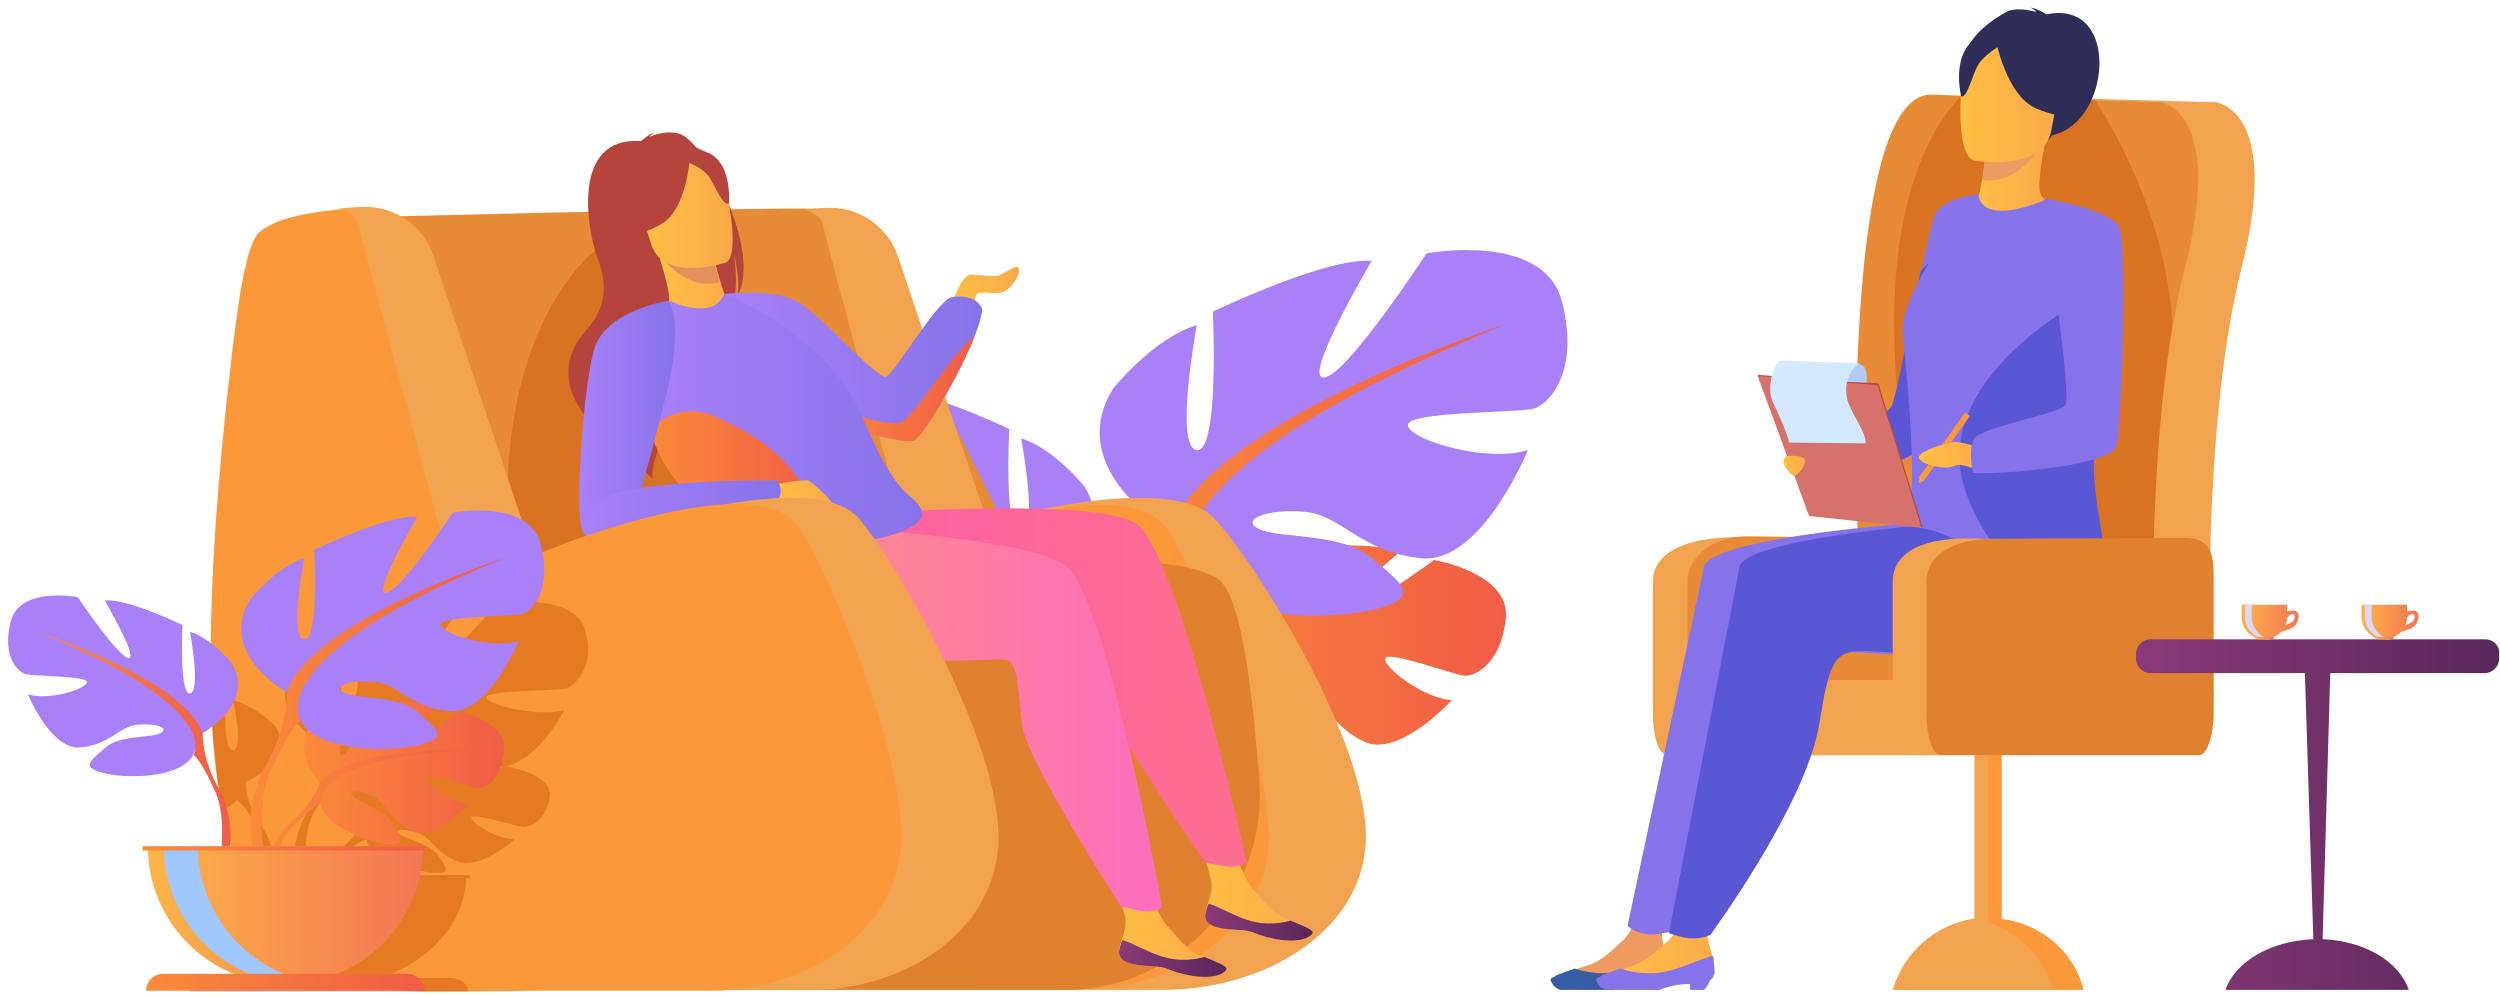 <svg width="296" height="118" viewBox="0 0 296 118" fill="none" xmlns="http://www.w3.org/2000/svg">
<path d="M169.8 66.3C169.8 66.3 161 72.8 159.3 72.4C157.6 72 165.7 65.4 165.7 65.4C162.6 63.9 153.1 64.9 153.1 64.9C153.1 64.9 149.9 75.1 148.4 74.3C146.8 73.5 151.7 65.4 151.7 65.4C148.3 65.2 144.1 67.7 144.1 67.7C138.4 72.2 144.5 79.3 144.5 79.3C144.5 79.3 143.3 82.8 139.7 86C139.7 86 134.5 89.8 134.2 96.6L135.1 96.7C135.1 96.7 136.6 90.3 139.3 87.3C139.4 87.2 139.6 87 139.7 86.8C140.1 86.4 140.4 86.1 140.7 85.9C142 84.6 143.9 83 144.8 82.8C144.8 82.8 144.8 82.6 144.8 82.4C144.8 82.5 144.8 82.7 144.8 82.8C145.1 86.4 152.1 89.5 156.4 90.2C160.7 90.8 159.4 89.1 157.9 86.5C156.4 83.9 151.7 82.7 150.7 81.5C149.7 80.3 151.8 80.3 154.4 81.5C157 82.7 157.3 85.8 161.5 87.8C165.6 89.8 171.9 82.9 171.9 82.9C168.6 82.7 163.9 79.1 164 78C164.2 76.9 172 79.9 173.4 80C174.7 80.1 177.8 78.5 178.3 73.1C178.7 67.8 169.8 66.3 169.8 66.3Z" fill="url(#paint0_linear_101_458)"/>
<path d="M123.2 70.4C123.2 70.4 132.9 65 128.4 57.6C128.4 57.6 124.8 53.1 120.9 51.9C120.9 51.9 123 62.9 120.9 63.2C118.8 63.5 119.5 50.8 119.5 50.8C119.5 50.8 109.3 45.9 105.3 46.3C105.3 46.3 111.6 57 109.6 56.8C107.5 56.5 100.4 45.7 100.4 45.7C100.4 45.7 89.9 43.8 88.2 50C86.5 56.2 89.2 59.3 90.8 59.7C92.4 60.1 102.3 60 102.1 61.3C101.8 62.6 95.1 64.7 91.4 63.5C91.4 63.5 95.5 73.7 101 73.2C106.4 72.7 108.1 69.3 111.5 69.1C114.9 68.9 117.3 69.7 115.6 70.7C113.9 71.6 108.2 71 105.5 73.3C102.8 75.6 100.6 77 105.6 78.1C110.6 79.1 119.7 78.5 121.5 74.6C123.2 70.4 123.2 70.4 123.2 70.4Z" fill="#A980F8"/>
<path d="M125.8 79.8C123.1 74.8 123.2 70.4 123.2 70.4C120.1 60.6 92.9 51.8 92.9 51.8C127.4 65.8 121.4 74.3 121.4 74.3C122.3 74.8 123.7 77.4 124.7 79.4C124.8 79.7 125.1 80.2 125.4 80.8C125.5 81.1 125.6 81.3 125.7 81.5C127.5 85.9 126.5 93.6 126.5 93.6L127.6 93.9C130 86.2 125.8 79.8 125.8 79.8Z" fill="url(#paint1_linear_101_458)"/>
<path d="M138.6 62.9C138.6 62.9 125.8 55.7 131.8 45.999C131.8 45.999 136.6 39.999 141.7 38.499C141.7 38.499 139 52.999 141.7 53.3C144.4 53.599 143.6 36.9 143.6 36.9C143.6 36.9 157.1 30.399 162.4 30.899C162.4 30.899 154 45.099 156.8 44.699C159.5 44.399 168.9 30 168.9 30C168.9 30 182.7 27.399 184.9 35.599C187.1 43.799 183.5 47.9 181.5 48.4C179.5 48.9 166.3 48.7 166.7 50.4C167 52.099 175.9 54.8 180.9 53.3C180.9 53.3 175.4 66.799 168.3 66.099C161.1 65.399 158.9 60.999 154.5 60.599C150.1 60.199 146.8 61.499 149 62.599C151.2 63.799 158.7 62.999 162.3 65.999C165.9 68.999 168.8 70.9 162.1 72.299C155.5 73.7 143.5 72.799 141.1 67.699C138.7 62.599 138.6 62.9 138.6 62.9Z" fill="#A980F8"/>
<path d="M178.5 38.3C178.5 38.3 142.7 49.9 138.6 62.9C138.6 62.9 138.8 68.7 135.2 75.3C135.2 75.3 129.7 83.7 132.8 93.9L134.2 93.5C134.2 93.5 133 83.4 135.3 77.5C135.4 77.3 135.5 77 135.7 76.6C136.1 75.8 136.4 75.1 136.6 74.7C137.9 72.1 139.7 68.7 140.9 68C141 68 133 56.7 178.5 38.3Z" fill="url(#paint2_linear_101_458)"/>
<path d="M117.3 61.7C117.3 61.7 138.5 55.7 143.8 61.4C148.5 66.4 161.1 86.4 161.7 98.2C162.3 109.7 150.2 117.2 137.7 117.2H115.5L117.3 61.7Z" fill="#F1A34F"/>
<path d="M102.7 67.5C102.7 67.5 132.6 53.9 138.3 62.8C141.3 67.5 149.6 86.299 150.2 98.1C150.8 109.6 139.6 117.1 128.1 117.1H107.7L102.7 67.5Z" fill="#FB983A"/>
<path d="M43.7 25.7C43.7 25.7 80.9 24.7 95.1 24.7C102.4 24.7 102.2 30.2 105.7 36.7C112.7 49.5 124.4 71.6 123.5 75.1C122.2 80 72.4 83.4 68.8 82.3C65.3 81.1 43.7 25.7 43.7 25.7Z" fill="#E78B37"/>
<path opacity="0.4" d="M72.8 35.7C72.8 35.7 73.3 28.4 71.5 29C69.7 29.6 58.5 39.8 60.3 63.9L65.5 68.3L104.9 61.8L72.8 35.7Z" fill="#C44F00"/>
<path d="M122.9 65.3L109.6 71.9C109.6 71.9 98.2 30.1 97.5 26.9C97.2 25.5 96.1 25 95.1 24.8C96.9 24.6 98.3 24.6 98.3 24.6C101.9 24.6 105.1 26.9 106.3 30.3C108.8 37.8 113.5 51.6 118.2 65.6C119.4 65.1 120.9 64.5 122.5 64L122.9 65.3Z" fill="#F1A34F"/>
<path d="M96.3 67.499C96.3 67.499 139.2 63.7 144.5 68.799C147 71.2 148.3 81.799 149.1 92.499C150.1 105.899 139.2 117.399 125.9 117.199H79.4L96.3 67.499Z" fill="#DF812F"/>
<path d="M80.3 15.8C79.1 15.5 77.8 15.8 76.9 16.2C77.1 15.899 77.5 15.7 77.5 15.7C76.9 15.8 75.9 16.7 75.9 16.7C67.4 16.099 69.7 27.6 70.6 30.1C71.5 32.6 72.5 35.6 69.4 39.1C63.4 45.9 72.1 52 72.1 52C72.2 52 77.3 56.7 77.3 56.7C76.5 54.7 82.8 40.7 86.8 35.8C87.5 33.6 86.9 30.3 86.9 30C87.5 32.6 87.5 34.1 87.3 35.1C90.3 29.9 83.5 16.5 80.3 15.8Z" fill="#B5453C"/>
<path d="M112.7 35.9C112.8 35.7 113.9 32.4 115 32.499C116.1 32.599 117.9 32.799 118.3 32.599C118.7 32.499 120.2 31.399 120.5 31.599C121.1 32.299 119.7 34.299 118.7 34.599C117.7 34.899 116.1 34.4 115.7 34.8C115.3 35.2 115.4 36.499 115.4 36.499L112.7 35.9Z" fill="url(#paint3_linear_101_458)"/>
<path d="M142.7 108.299C142.6 109.599 144.4 109.999 146.6 110.099C148.8 110.199 148.1 110.599 151.1 111.199C154.1 111.699 155.2 110.899 155.4 110.499C155.6 110.099 154.2 109.599 152.8 108.999C152.6 108.899 152.4 108.799 152.2 108.799C150.6 108.099 149.6 106.599 148.3 105.199C147.1 103.899 145.9 99.799 145.9 99.799L141.9 98.899C141.9 98.899 143 102.599 143.4 104.199C143.6 105.099 143.3 106.199 143 106.999C142.9 107.399 142.7 107.899 142.7 108.299Z" fill="url(#paint4_linear_101_458)"/>
<path d="M146.6 110.099C148.8 110.199 148.1 110.599 151.1 111.199C154.1 111.699 155.2 110.9 155.4 110.5C155.6 110.1 154.2 109.6 152.8 109C152.8 109 150.7 109.699 148.3 109.099C146.3 108.599 144.5 107.4 143.1 107C142.9 107.4 142.8 107.9 142.7 108.3C142.6 109.7 144.4 109.999 146.6 110.099Z" fill="url(#paint5_linear_101_458)"/>
<path d="M102.8 60.8C102.8 60.8 129.5 58.8 134.5 62C139.5 65.2 147.6 102.1 147.6 102.1C147.6 102.1 147.1 102.5 146 102.6C145 102.7 142.7 102.1 142.7 102.1C142.7 102.1 131.1 85.6 130.3 81.4C129.5 77.2 129.7 73.5 127.8 73.4C125.9 73.3 102.8 76.2 99.3 70C95.8 63.8 98.7 57.7 98.7 57.7L102.8 60.8Z" fill="url(#paint6_linear_101_458)"/>
<path d="M115.4 39.8C113.6 44.4 109.2 51.9 108.1 52.2C107.1 52.4 102.5 51.4 98.7 50.1C96.5 49.3 94.6 48.5 93.9 47.8C92 45.9 85.8 34.8 85.8 34.8C85.8 34.8 91.6 34.1 94.4 35.7C97.2 37.3 103.8 44.9 104.9 44.6C105.9 44.3 110.7 35.9 112.6 35.2C112.6 35.2 115.5 34.6 116.3 36.6C116.3 37.1 116 38.3 115.4 39.8Z" fill="url(#paint7_linear_101_458)"/>
<path d="M132.5 112.6C132.4 113.9 134.2 114.3 136.4 114.4C138.6 114.5 137.9 114.9 140.9 115.5C143.9 116 145 115.2 145.2 114.8C145.4 114.4 144 113.9 142.6 113.3C142.4 113.2 142.2 113.1 142 113.1C140.4 112.4 139.4 110.9 138.1 109.5C136.9 108.2 135.7 104.1 135.7 104.1L131.7 103.2C131.7 103.2 132.8 106.9 133.2 108.5C133.4 109.4 133.1 110.5 132.8 111.3C132.7 111.7 132.5 112.2 132.5 112.6Z" fill="url(#paint8_linear_101_458)"/>
<path d="M136.4 114.4C138.6 114.5 137.9 114.9 140.9 115.5C143.9 116 145 115.2 145.2 114.8C145.4 114.4 144 113.9 142.6 113.3C142.6 113.3 140.5 114 138.1 113.4C136.1 112.9 134.3 111.7 132.9 111.3C132.7 111.7 132.6 112.2 132.5 112.6C132.4 114 134.2 114.3 136.4 114.4Z" fill="url(#paint9_linear_101_458)"/>
<path d="M115.4 39.8C113.6 44.4 109.2 51.9 108.1 52.2C107.1 52.4 102.5 51.4 98.7 50.1C97.1 48.8 96.2 47.6 96 47.4C96.1 47.4 105 50.8 106.7 50C108.3 49.3 112.8 41.6 115.4 39.8Z" fill="url(#paint10_linear_101_458)"/>
<path d="M86.5 36.099C86.5 36.099 84.5 38.099 82.5 38.199C80.6 38.299 78.8 36.299 78.8 36.299C79.5 35.899 79.4 34.899 78.1 30.499H78.5L84.4 29.899C84.4 29.899 84.8 31.699 85.3 33.399C85.7 34.699 86.2 35.999 86.5 36.099Z" fill="url(#paint11_linear_101_458)"/>
<path d="M84.3 29.899C84.3 29.899 84.7 31.699 85.2 33.399C82 34.299 79.5 31.899 78.4 30.499L84.3 29.899Z" fill="#E2915A"/>
<path d="M97.5 62.399C97.5 62.399 121.2 63.499 126.1 66.899C131 70.299 137.6 107.399 137.6 107.399C137.6 107.399 137.1 107.799 136 107.899C135 107.999 132.7 107.299 132.7 107.299C132.7 107.299 121.8 90.399 121.1 86.199C120.4 81.999 120.8 78.299 118.9 78.099C117 77.899 93.8 79.899 90.6 73.599C87.4 67.299 97.5 62.399 97.5 62.399Z" fill="url(#paint12_linear_101_458)"/>
<path d="M77.6 30C77.6 30 75.2 27.899 74.1 25.799C73.3 24.299 72.3 18.199 78.5 17.199C78.5 17.199 80.3 16.799 82.2 17.399C83.7 17.899 86.2 19.2 85.7 24.899V26.799L77.6 30Z" fill="#B5453C"/>
<path d="M97.7 64.4C97.5 64.4 97.2 64.4 96.9 64.4C95.5 64.3 93.3 64 92.5 63.8C86 61.9 79.7 59.5 77.1 51C76.8 50 76.5 48.9 76.3 47.7L77.3 43.8L79.3 35.6C79.3 35.6 81.7 36.9 84 36.4C85.2 36.1 85.8 34.8 85.8 34.8C85.8 34.8 98.1 39.6 102.2 49.6C106.4 59.5 107.8 58 109 60.2C110.3 62.2 104.7 64.4 97.7 64.4Z" fill="url(#paint13_linear_101_458)"/>
<path d="M85.9 31.099C85.9 31.099 78.5 33.5 77.1 28.9C75.7 24.3 73.8 21.5 78.4 19.8C83 18.1 84.5 19.6 85.4 21C86.2 22.4 87.7 30.399 85.9 31.099Z" fill="url(#paint14_linear_101_458)"/>
<path d="M81.7 18.6C81.7 18.6 81.3 24.6 78.5 26.4C75.6 28.2 74 27.7 74 27.7C74 27.7 75.8 25.1 75.3 21.6C75.3 21.7 79.4 16.5 81.7 18.6Z" fill="#B5453C"/>
<path d="M81.4 19.2C81.4 19.2 83.3 19.9 84 21C84.7 22.1 85.6 24.4 86.3 24.1C86.3 24.1 86.7 20 84.4 18.4C81.9 16.8 81.4 19.2 81.4 19.2Z" fill="#B5453C"/>
<path d="M96.8 64.4C95.4 64.3 93.2 64 92.4 63.8C85.9 61.9 79.6 59.5 77 51C77 50.9 77 50.9 77 50.8L77.9 50.1C79.7 48.6 82.2 48.3 84.4 49.2C89.5 51.4 96.6 55.3 96.8 64.4Z" fill="url(#paint15_linear_101_458)"/>
<path d="M79.2 35.6C79.2 35.6 71.6 36.7 70.3 41.5C69 46.3 67.9 61.9 69.1 63.1C70.2 64.3 73.6 62.9 74.4 62.3C75.2 61.7 79.1 45.8 79.1 45.8C79.1 45.8 80.9 38.7 79.2 35.6Z" fill="url(#paint16_linear_101_458)"/>
<path d="M90.8 57.5C90.8 57.5 95.2 56.7 95.7 56.9C96.2 57.1 99 59.6 98.7 60.1C98.4 60.6 97.3 60.9 96 60.5C94.7 60.1 92 59.9 91.5 59.2C90.9 58.6 90.8 57.5 90.8 57.5Z" fill="url(#paint17_linear_101_458)"/>
<path d="M92 56.9C92 56.9 74.9 56.6 70.8 59.3C70.8 59.3 68.4 61.8 69.1 63.099C69.8 64.4 72 64.2 73 64.2C74 64.1 91.3 60.2 91.3 60.2C91.3 60.2 93.3 58.7 92 56.9Z" fill="url(#paint18_linear_101_458)"/>
<path d="M77.4 61.7C77.4 61.7 96.9 55.7 101.7 61.4C106 66.4 117.6 86.4 118.2 98.2C118.8 109.7 107.6 117.2 96.1 117.2H75.7L77.4 61.7Z" fill="#F1A34F"/>
<path d="M106.7 98.2C106.1 86.4 97.8 67.6 94.8 62.9C90.4 56 71.5 62.6 63.2 66C58.5 52 53.8 38.2 51.3 30.7C50.1 27.3 46.9 25 43.3 25C43.3 25 29.8 23 27.7 41C21 98.7 26.4 117.3 50.4 117.4C53.4 117.4 59.3 117.4 64.3 117.3H84.7C96.1 117.2 107.3 109.6 106.7 98.2Z" fill="#F1A34F"/>
<path d="M106.7 98.1C106.1 86.3 97.8 67.4 94.8 62.7C91.1 56.8 76.8 60.8 67.5 64.1C65.9 64.7 64.4 65.3 63.2 65.8C58.5 51.7 53.8 37.9 51.3 30.4C50.1 27 46.9 24.6 43.3 24.6C43.3 24.6 42 24.6 40.1 24.8C37.1 25.1 32.9 25.7 30.8 27.4C29.4 28.5 28.5 33.5 27.6 40.7C25.6 57.6 24.7 71.1 25 81.8C25.1 87.3 25.6 92 26.4 96.1C26.9 99 27.7 101.5 28.5 103.7C32.3 113.3 39.4 117.2 50.3 117.3C51.6 117.3 53.3 117.3 55.4 117.3C58.2 117.3 61.4 117.2 64.3 117.2H84.7C96.1 117.2 107.3 109.6 106.7 98.1Z" fill="#FB983A"/>
<path d="M62.9 64.999C59.8 66.2 56.4 67.499 53.7 68.6C51 58.7 43.1 29.5 42.5 26.8C42.2 25.4 41.1 24.899 40.1 24.7C41.9 24.5 43.3 24.5 43.3 24.5C46.9 24.5 50.1 26.799 51.3 30.2C53.7 37.7 58.3 51.099 62.9 64.999Z" fill="#F1A34F"/>
<path opacity="0.4" d="M69.2 74.399C67.8 70.099 58.8 71.399 58.8 71.399C58.8 71.399 52.7 78.899 50.9 79.099C49.1 79.299 54.6 71.799 54.6 71.799C51.2 71.499 42.4 74.899 42.4 74.899C42.4 74.899 43 83.699 41.2 83.499C39.4 83.299 41.2 75.699 41.2 75.699C37.9 76.499 34.8 79.699 34.8 79.699C30.9 84.799 39.2 88.599 39.2 88.599C39.2 88.599 39.3 91.699 37 95.199C37 95.199 34.1 98.799 35 103.499H32.4C32.9 100.099 30.8 97.599 30.8 97.599C29 94.899 29.1 92.599 29.1 92.599C29.1 92.599 35.4 89.699 32.5 85.899C32.5 85.899 30.1 83.499 27.6 82.899C27.6 82.899 28.9 88.7 27.6 88.799C26.3 88.9 26.7 82.299 26.7 82.299C26.7 82.299 26 81.999 24.9 81.599C25 87.099 25.5 91.799 26.3 95.899C27.1 95.599 27.7 95.199 28 94.699C28.1 94.599 28.1 94.499 28.1 94.399C28 94.599 28 94.699 28 94.699C28.6 94.999 29.5 96.299 30.1 97.399C30.2 97.599 30.3 97.799 30.5 98.199C30.6 98.399 30.7 98.499 30.7 98.599C31.4 100.099 31.5 102.199 31.4 103.599H22.1V103.999H22.6C22.8 109.399 26.9 113.899 32.8 115.799H24.4C23.3 115.799 22.4 116.499 22.4 117.399H55.4C55.4 117.299 55.4 117.199 55.4 117.099C55.2 116.399 54.4 115.799 53.4 115.799H45C50.8 113.899 55 109.299 55.2 103.999H55.6V103.599H38.3C38.7 102.899 39.2 102.199 39.8 101.699C39.9 101.599 40 101.599 40.1 101.499C40.4 101.299 40.6 101.099 40.7 100.999C41.6 100.299 42.8 99.499 43.4 99.399C43.4 99.399 43.4 99.299 43.4 99.199C43.4 99.299 43.4 99.399 43.4 99.399C43.6 101.299 48.1 102.899 50.9 103.299C53.7 103.599 52.8 102.699 51.9 101.299C50.9 99.9 47.9 99.299 47.2 98.699C46.5 98.099 47.9 98.099 49.6 98.699C51.3 99.299 51.5 100.999 54.2 101.999C56.9 102.999 60.9 99.399 60.9 99.399C58.8 99.299 55.7 97.4 55.8 96.799C55.9 96.2 61 97.799 61.9 97.899C62.8 97.999 64.7 97.1 65.1 94.299C65.4 91.499 59.7 90.699 59.7 90.699C59.7 90.699 58.4 91.499 56.9 92.299C56.6 91.999 56.1 91.6 55.6 91.299C56.1 90.9 56.5 90.599 56.8 90.499C57.4 90.599 58 90.7 58.6 90.799C63.2 91.2 66.8 84.099 66.8 84.099C63.6 84.899 57.8 83.499 57.6 82.599C57.4 81.699 65.9 81.799 67.2 81.499C68.3 80.799 70.6 78.699 69.2 74.399ZM40.8 91.299C40.8 91.299 40.7 91.199 40.6 90.999C40.6 91.099 40.7 91.2 40.8 91.299ZM39.9 100.799C39.9 100.799 38.4 101.699 37.3 103.399H36.2C36.1 101.599 36 98.4 37.1 96.299C37.2 96.2 37.3 95.999 37.4 95.799C37.5 95.6 37.7 95.399 37.8 95.199C37.9 94.999 38 94.9 38 94.799C38.8 93.4 40 91.599 40.8 91.199C41 91.499 41.3 91.899 41.7 92.099C40.2 94.399 43.1 97.099 43.1 97.099C43.1 97.099 42.3 99.1 39.9 100.799ZM52.1 89.499C49.7 88.999 46.9 89.099 45.8 88.599C44.4 87.999 46.5 87.299 49.3 87.499C51.2 87.599 52.5 88.699 54.6 89.499C53.9 89.499 53 89.499 52.1 89.499Z" fill="#C44F00"/>
<path d="M37.8 92.6C37.8 92.6 33.8 88 37.6 85.1C37.6 85.1 40.3 83.5 42.5 83.6C42.5 83.6 39.4 88.9 40.4 89.4C41.4 89.9 43.5 83.3 43.5 83.3C43.5 83.3 49.7 82.7 51.7 83.7C51.7 83.7 46.4 88 47.5 88.3C48.6 88.6 54.3 84.3 54.3 84.3C54.3 84.3 60 85.3 59.7 88.8C59.4 92.3 57.4 93.4 56.5 93.3C55.6 93.2 50.5 91.3 50.4 92C50.3 92.7 53.4 95 55.5 95.2C55.5 95.2 51.5 99.7 48.8 98.4C46.1 97.1 45.9 95.1 44.2 94.3C42.5 93.5 41.1 93.5 41.8 94.3C42.5 95.1 45.5 95.8 46.5 97.5C47.5 99.2 48.3 100.3 45.5 99.9C42.7 99.5 38.2 97.4 38 95.1C37.8 92.6 37.8 92.6 37.8 92.6Z" fill="url(#paint19_linear_101_458)"/>
<path d="M56.9 88.8C56.9 88.8 41.3 88.2 37.9 92.7C37.9 92.7 37.1 94.999 34.8 97.1C34.8 97.1 31.5 99.6 31.2 104L31.8 104.099C31.8 104.099 32.8 99.999 34.5 97.999C34.6 97.9 34.7 97.799 34.8 97.7C35.1 97.4 35.3 97.2 35.4 97.1C36.3 96.299 37.5 95.2 38.1 95.1C38 94.999 36.5 89.5 56.9 88.8Z" fill="url(#paint20_linear_101_458)"/>
<path d="M24 86.8C24 86.8 30.3 83.3 27.4 78.5C27.4 78.5 25.1 75.6 22.5 74.8C22.5 74.8 23.8 81.9 22.5 82.1C21.2 82.3 21.6 74 21.6 74C21.6 74 15 70.8 12.4 71.1C12.4 71.1 16.5 78.1 15.2 77.9C13.9 77.7 9.2 70.7 9.2 70.7C9.2 70.7 2.4 69.4 1.3 73.5C0.2 77.5 2 79.5 3 79.8C4 80.1 10.5 80 10.3 80.8C10.1 81.6 5.8 83 3.3 82.2C3.3 82.2 6 88.8 9.5 88.5C13 88.2 14.1 86 16.3 85.8C18.5 85.6 20.1 86.2 19 86.8C17.9 87.4 14.2 87 12.5 88.5C10.8 90 9.3 90.9 12.6 91.6C15.9 92.3 21.7 91.9 22.9 89.3C24 86.8 24 86.8 24 86.8Z" fill="#A980F8"/>
<path d="M25.7 93C23.9 89.7 24 86.9 24 86.9C22 80.5 4.4 74.8 4.4 74.8C26.8 83.9 22.9 89.4 22.9 89.4C23.5 89.8 24.4 91.4 25 92.7C25.1 92.9 25.2 93.2 25.4 93.6C25.5 93.8 25.6 93.9 25.6 94C26.8 96.9 26.1 101.9 26.1 101.9L26.8 102.1C28.4 97.1 25.7 93 25.7 93Z" fill="url(#paint21_linear_101_458)"/>
<path d="M34 82C34 82 25.7 77.4 29.6 71C29.6 71 32.7 67.1 36 66.1C36 66.1 34.2 75.499 36 75.7C37.8 75.9 37.2 65.1 37.2 65.1C37.2 65.1 45.9 60.9 49.4 61.2C49.4 61.2 44 70.4 45.7 70.2C47.5 69.999 53.6 60.7 53.6 60.7C53.6 60.7 62.6 59 64 64.4C65.4 69.7 63.1 72.4 61.8 72.7C60.5 72.999 52 72.9 52.2 74C52.4 75.1 58.2 76.9 61.4 75.9C61.4 75.9 57.9 84.6 53.2 84.2C48.5 83.799 47.1 80.9 44.2 80.7C41.3 80.499 39.2 81.3 40.7 82C42.1 82.8 47 82.299 49.3 84.2C51.6 86.2 53.5 87.4 49.2 88.3C44.9 89.2 37.1 88.6 35.6 85.3C34 82 34 82 34 82Z" fill="#A980F8"/>
<path d="M59.9 65.999C59.9 65.999 36.7 73.499 34 81.9C34 81.9 34.1 85.7 31.8 89.999C31.8 89.999 28.2 95.4 30.3 102.099L31.2 101.9C31.2 101.9 30.4 95.299 31.9 91.499C32 91.4 32.1 91.2 32.2 90.9C32.5 90.4 32.7 89.999 32.8 89.7C33.6 87.999 34.8 85.8 35.6 85.3C35.6 85.3 30.4 77.999 59.9 65.999Z" fill="url(#paint22_linear_101_458)"/>
<path d="M17.5 100.2C17.5 109.2 24.8 116.5 33.8 116.5C42.8 116.5 50.1 109.2 50.1 100.2H17.5Z" fill="url(#paint23_linear_101_458)"/>
<path d="M37.7 116.4C37 116.5 36.4 116.5 35.7 116.5C26.7 116.5 19.4 109.2 19.4 100.2H23.4C23.5 108.5 29.7 115.4 37.7 116.4Z" fill="#A1C7FF"/>
<path d="M48.2 115.3H19.3C18.2 115.3 17.3 116.2 17.3 117.3H50.3C50.2 116.2 49.3 115.3 48.2 115.3Z" fill="url(#paint24_linear_101_458)"/>
<path d="M50.3 100.2H16.9V100.7H50.3V100.2Z" fill="url(#paint25_linear_101_458)"/>
<path d="M229.7 68.8V84.4C229.7 87.1 228.9 89.4 228 89.4H197.4C196.4 89.4 195.7 87.2 195.7 84.4V68.8C195.7 66.1 198.4 63.5 206.3 63.6L228 63.8C229 63.9 229.7 66.1 229.7 68.8Z" fill="#F1A34F"/>
<path d="M233.8 68.8V84.4C233.8 87.1 233 89.4 232.1 89.4H201.5C200.5 89.4 199.8 87.2 199.8 84.4V68.8C199.8 66.1 202.7 63.4 207.1 63.5L232.1 63.8C233 63.9 233.8 66.1 233.8 68.8Z" fill="#E78B37"/>
<path d="M226.2 50.1C226.6 49.2 226 10.8 235.4 11.2C244.8 11.7 262.3 12.1 262.3 12.1C262.3 12.1 270.2 12.8 265.4 31.7C260.6 50.6 261.7 80.5 261.7 80.5H227.1L226.2 50.1Z" fill="#F1A34F"/>
<path d="M258.7 31.7C258.1 34 257.6 36.4 257.2 38.9C255.5 49 255 60.5 254.9 68.9C254.8 75.8 255 80.5 255 80.5H220.4L219.6 50.1C220 49.2 219.4 10.8 228.8 11.2C233.6 11.4 240.5 11.7 246.1 11.8C246.8 11.8 247.5 11.8 248.2 11.9C252.5 12 255.7 12.1 255.7 12.1C255.7 12.1 263.5 12.8 258.7 31.7Z" fill="#E78B37"/>
<path d="M237 108.8V88.5C237 87.6 236.3 86.9 235.4 86.9C235.1 86.9 234.9 87 234.6 87.1C234.1 87.4 233.8 87.9 233.8 88.5V108.8C233.7 108.8 233.7 108.8 233.6 108.8C229.1 109.5 225.4 112.8 224.1 117.2H246.7C245.6 112.7 241.7 109.4 237 108.8Z" fill="#FB983A"/>
<path opacity="0.4" d="M257.2 38.2C256.4 25.2 249.6 14.2 248.1 11.9L233.3 10.4C233.3 10.4 221.9 18 224.7 47.1C226.2 62.1 232.3 52.3 238 39.2L236.8 67.5C236.8 67.5 250.6 68.4 254.9 68.7C255 60.3 255.5 48.8 257.2 38.7C257.2 38.7 257.2 38.4 257.2 38.2Z" fill="#C44F00"/>
<path d="M234.6 87.1C234.1 87.4 233.8 87.9 233.8 88.5V113.3C233.8 113.9 234.1 114.4 234.6 114.7C235.1 114.4 235.4 113.9 235.4 113.3V88.5C235.4 87.9 235.1 87.4 234.6 87.1Z" fill="#F1A34F"/>
<path d="M233.7 108.8C229.2 109.5 225.5 112.8 224.2 117.2H243.1C241.9 112.9 238.2 109.5 233.7 108.8Z" fill="#F1A34F"/>
<path d="M262.1 82.2L261.3 86.7C261.3 87.7 261.3 89.4 260.3 89.4H206.5C205.5 89.4 204.8 88.6 204.8 87.7V82.2C204.8 81.2 205.6 80.5 206.5 80.5H260.3C261.3 80.5 262.1 81.2 262.1 82.2Z" fill="#F1A34F"/>
<path d="M197.4 113.9C197.5 114.4 197.6 114.9 197.6 115.4C197.5 115.7 197.3 115.9 197.1 116.1L196.8 116.6C196.5 116.7 195.9 116.8 195.1 116.9V116.5C195 116.5 194.9 116.5 194.8 116.5C193.8 116.5 192.6 116.6 191.1 117.2C190.8 117.2 190.6 117.2 190.3 117.2H186.7C185 116.9 184.3 116.2 184.1 115.9C184.1 115.8 185.4 115.2 186.5 114.8C186.5 114.8 186.5 114.8 186.6 114.8C186.8 114.7 187.1 114.6 187.1 114.6C187.3 114.5 187.5 114.5 187.7 114.4C189.5 113.9 190.7 112.7 192.2 111.3C193.8 109.8 196.1 102.9 195.8 102.8L199.5 103.3C199.5 103.3 196.5 109.2 196.8 111.1C196.9 111.9 197.2 112.6 197.4 113.3V113.4C197.4 113.5 197.5 113.6 197.5 113.7C197.4 113.8 197.4 113.9 197.4 113.9Z" fill="#EF9A60"/>
<path d="M244 62.5L228.1 61.8C228.1 61.8 203.9 63.4 201.8 66.9L192.7 109.6C192.7 109.6 193.2 110.3 194.9 110.6C195.8 110.8 197.8 110.3 197.8 110.3C197.8 110.3 209.6 95.2 211.2 85.7C212.5 77.8 213 76.9 217.3 77.1C221.7 77.3 235 78.3 241.4 77.1C247.7 75.9 244 62.5 244 62.5Z" fill="#8673E9"/>
<path d="M197.6 115C197.6 115.1 197.6 115.3 197.5 115.4C197.4 115.7 197.2 115.9 197 116.1C197 116.1 196.9 116.1 196.9 116.2C196.4 116.5 195.8 116.5 195 116.5H194.7C193.7 116.5 192.5 116.6 191 117.2H190.9H184.7C183.9 116.9 183.7 116.3 183.6 116.1C183.5 115.9 183.7 115.8 184.1 115.6C184.1 115.6 184.2 115.6 184.2 115.5C184.7 115.3 185.5 115 186.4 114.7C186.4 114.7 186.4 114.7 186.5 114.7C187.1 114.9 189.1 115.5 191.5 115.1C193.5 114.7 195.4 113.8 196.9 113.3C197 113.3 197.2 113.2 197.3 113.2H197.4C197.4 113.3 197.4 113.3 197.5 113.4C197.5 114 197.6 114.5 197.6 115Z" fill="#365DA4"/>
<path d="M197.1 115.9L197 116.1L196.8 116.6L196.4 117.2H194.7V116.9V116.5V116.3L197 115.9H197.1Z" fill="#365DA4"/>
<path d="M202.8 113.9C202.9 114.4 203 114.9 203 115.4C202.9 115.7 202.7 115.9 202.5 116.1L202.2 116.6C201.9 116.7 201.3 116.8 200.5 116.9V116.5C200.4 116.5 200.3 116.5 200.2 116.5C199.2 116.5 198 116.6 196.5 117.2C196.2 117.2 196 117.2 195.7 117.2H192.1C190.4 116.9 189.7 116.2 189.5 115.9C189.5 115.8 190.8 115.2 191.9 114.8C191.9 114.8 191.9 114.8 192 114.8C192.2 114.7 192.5 114.6 192.5 114.6C192.7 114.5 192.9 114.5 193.1 114.4C194.9 113.9 196.1 112.7 197.6 111.3C199.2 109.8 201.5 102.9 201.2 102.8L204.9 103.3C204.9 103.3 201.9 109.2 202.2 111.1C202.3 111.9 202.6 112.6 202.8 113.3V113.4C202.8 113.5 202.9 113.6 202.9 113.7C202.8 113.8 202.8 113.9 202.8 113.9Z" fill="url(#paint26_linear_101_458)"/>
<path d="M234.4 23L233.2 27.9L226.7 53.6C226.5 54 224.4 54.8 222.1 55.6C219.4 56.5 216.3 57.4 215.7 57.3C214.6 57.2 214.1 55 214.4 54.4C214.6 54 218.1 52.1 220.8 50.5C222.3 49.6 223.6 48.7 224 48.2C224.6 47.2 226.2 38.5 227.5 32.1C228.2 28.8 228.8 26.1 229.1 25.4C230 23.6 233.3 23.1 234.3 23H234.4Z" fill="#8673E9"/>
<path d="M248.2 62.5L232.3 61.8C232.3 61.8 208.1 63.4 206 66.9L197.6 110.5C197.6 110.5 199.1 111 200 111.1C201.5 111.2 202.5 110.7 202.5 110.7C202.5 110.7 213.9 95.2 215.4 85.7C216.7 77.8 217.2 76.9 221.5 77.1C225.9 77.3 239.2 78.3 245.6 77.1C251.9 75.9 248.2 62.5 248.2 62.5Z" fill="#5957D4"/>
<path d="M203 115C203 115.1 203 115.3 202.9 115.4C202.8 115.7 202.6 115.9 202.4 116.1C202.4 116.1 202.3 116.1 202.3 116.2C201.8 116.5 201.2 116.5 200.4 116.5H200.1C199.1 116.5 197.9 116.6 196.4 117.2H196.3H190.1C189.3 116.9 189.1 116.3 189 116.1C188.9 115.9 189.1 115.8 189.5 115.6C189.5 115.6 189.6 115.6 189.6 115.5C190.1 115.3 190.9 115 191.8 114.7C191.8 114.7 191.8 114.7 191.9 114.7C192.5 114.9 194.5 115.5 196.9 115.1C198.9 114.7 200.8 113.8 202.3 113.3C202.4 113.3 202.6 113.2 202.7 113.2H202.8C202.8 113.3 202.8 113.3 202.9 113.4C202.9 114 203 114.5 203 115Z" fill="#8673E9"/>
<path d="M202.5 115.9L202.4 116.1L202.2 116.6L201.8 117.2H200.1V116.9V116.5V116.3L202.4 115.9H202.5Z" fill="#8673E9"/>
<path d="M242.3 16.1C249.9 15.5 251.4 -0.2 242.3 1.7C242.3 1.7 241 0.9 240.4 0.9C240.4 0.9 240.9 1.1 241.1 1.4C240.1 1.2 238.6 0.8 237.4 1.5C225.2 8.5 239.4 16.3 242.3 16.1Z" fill="#2E2D57"/>
<path d="M233.7 24.4C233.7 24.4 236.2 26.3 238.4 26.1C240.5 25.9 242.1 23.5 242.1 23.5C241.3 23.2 241.2 22 242.1 17.1H241.7L235.2 17.3C235.2 17.3 235 19.3 234.7 21.2C234.4 22.8 234.1 24.3 233.7 24.4Z" fill="url(#paint27_linear_101_458)"/>
<path d="M233.1 27.9L226.6 53.6C226.4 54 224.3 54.8 222 55.6C221.8 55.1 221.6 54.6 221.4 54C221.1 52.8 220.8 51.6 220.7 50.5C222.2 49.6 223.5 48.7 223.9 48.2C224.5 47.2 226.1 38.5 227.4 32.1C230.3 29.2 233 27.8 233.1 27.9Z" fill="#5957D4"/>
<path d="M235.2 17.4C235.2 17.4 235 19.4 234.7 21.3C238.3 21.8 240.7 18.8 241.7 17.2L235.2 17.4Z" fill="#EF9A60"/>
<path d="M242.5 16.6C242.5 16.6 244.8 14 245.7 11.5C246.3 9.8 246.5 3 239.7 2.9C239.7 2.9 237.7 2.8 235.7 3.7C234.1 4.4 231.7 6.2 233.1 12.4L233.4 14.5L242.5 16.6Z" fill="#2E2D57"/>
<path d="M233.7 19C233.7 19 242.1 20.5 242.9 15.3C243.8 10.1 245.4 6.8 240.1 5.6C234.8 4.4 233.4 6.2 232.7 7.9C232 9.5 231.5 18.4 233.7 19Z" fill="url(#paint28_linear_101_458)"/>
<path d="M236.3 4.8C236.3 4.8 237.6 11.3 241 12.8C244.4 14.3 246.1 13.6 246.1 13.6C246.1 13.6 243.7 11 243.8 7.2C243.7 7.1 238.5 2.2 236.3 4.8Z" fill="#2E2D57"/>
<path d="M236.8 5.4C236.8 5.4 234.9 6.5 234.2 7.7C233.5 8.9 232.9 11.7 232.2 11.4C232.2 11.4 231.1 7 233.5 4.9C235.9 2.8 236.8 5.4 236.8 5.4Z" fill="#2E2D57"/>
<path d="M248.9 70.5C248.2 71.7 246.8 71.8 245 71.3C244.1 71.1 243.2 70.7 242.2 70.2C242.1 70.1 242 70.1 241.9 70.1C239 68.7 235.7 66.5 233.1 64.9C227.7 61.5 227.4 63.4 225.8 61.5C225.8 61.5 227.4 59.8 225.3 39.7C224.7 34 234.3 23.2 234.3 23.2C234.3 23.2 234.4 26.8 242.1 23.7C242.4 23.6 244.5 28.1 246.3 33.6C246.6 34.5 246.9 35.4 247.2 36.3C248.5 40.5 249.4 45 249.2 48.1C249.1 48.8 249 49.5 248.8 50C248.8 50.1 248.8 50.1 248.7 50.2C246.1 56.3 250.8 67 248.9 70.5Z" fill="#8673E9"/>
<path d="M222.4 45.4L208.2 44.4L214.3 60.9L227.6 62.3L222.4 45.4Z" fill="#B64C41"/>
<path d="M222.3 45.6L208.1 44.5L214.2 61.1L227.5 62.5L222.3 45.6Z" fill="#D6716B"/>
<path d="M221 45.3C221 45.3 221.3 43.2 220.1 43.1C218.9 43.1 218.2 45.2 218.2 45.2L221 45.3Z" fill="#B2CBFD"/>
<path d="M218.7 47.2C219 48.7 221 51.2 220.9 52.5L211.8 52.4C211.8 52.4 211.9 51.8 209.9 47.6C209.1 45.9 210 42.8 210.9 42.7L220.1 43C220.1 43.1 218.1 44.3 218.7 47.2Z" fill="#D2E9FF"/>
<path d="M208.2 44.4L208.1 44.5L208.4 44.6V44.5L208.2 44.4Z" fill="#B64C41"/>
<path d="M227.5 62.5L227.6 62.3L227.3 62.1L227.5 62.5Z" fill="#B64C41"/>
<path d="M248.9 70.5C248.2 71.7 246.8 71.8 245 71.3C244.1 71.1 243.2 70.7 242.2 70.2C238.7 67.9 234.9 64.3 232.8 58.4C228 45.3 246.3 35.7 246.3 35.7L247.2 36.1C248.5 40.3 249.4 44.8 249.2 47.9C249.1 48.6 249 49.3 248.8 49.8C248.8 49.9 248.8 49.9 248.7 50C246.1 56.3 250.8 67 248.9 70.5Z" fill="#5957D4"/>
<path d="M233.238 49.247L232.667 48.842L227.167 56.588L227.737 56.993L233.238 49.247Z" fill="#FB983A"/>
<path d="M227.3 56.5L227.2 57.2L227.8 56.9L227.3 56.5Z" fill="#F1A34F"/>
<path d="M234.6 53.1C234.6 53.1 232.1 52.1 230.9 52.4C229.6 52.7 227.1 53.5 227.2 54.2C227.3 54.9 230.1 55.7 231.3 55.2C232.5 54.7 233.3 55.7 234.9 55.5C236.4 55.3 234.6 53.1 234.6 53.1Z" fill="url(#paint29_linear_101_458)"/>
<path d="M242.1 23.5C242.1 23.5 249.9 24.8 250.9 26.9C251.9 29 251.2 50.6 250.6 52.8C250 55.1 237.4 56.2 233.6 56C233.6 56 233 53.4 233.7 52C234.4 50.6 243.8 49 244.5 48C245.3 46.9 243 33.8 243.3 31.2C243.6 28.7 242.1 23.5 242.1 23.5Z" fill="#8673E9"/>
<path d="M211.5 54C211.5 54 214.1 53.7 213.7 54.8C213.4 55.9 212.4 56.4 212.4 56.4C212.4 56.4 210.4 54.9 211.5 54Z" fill="url(#paint30_linear_101_458)"/>
<path d="M258.1 68.8V84.4C258.1 87.1 257.3 89.4 256.4 89.4H225.8C224.8 89.4 224.1 87.2 224.1 84.4V68.8C224.1 66.1 226.5 63.3 234.9 63.8H256.4C257.3 63.9 258.1 66.1 258.1 68.8Z" fill="#F1A34F"/>
<path d="M262.1 68.8V84.4C262.1 87.1 261.3 89.4 260.4 89.4H229.8C228.8 89.4 228.1 87.2 228.1 84.4V68.8C228.1 66.1 230.7 63.6 236.9 63.8L258.7 63.7C262.1 63.7 262.1 66.1 262.1 68.8Z" fill="#DF812F"/>
<path d="M294.3 75.7H254.6C253.7 75.7 252.9 76.5 252.9 77.4V78C252.9 78.9 253.7 79.7 254.6 79.7H272.9L273.9 111.2C268.8 111.4 264.6 113.9 263.5 117.2H285.2C284.1 113.9 280 111.4 275 111.2L275.9 79.7H294.2C295.1 79.7 295.9 78.9 295.9 78V77.4C296 76.5 295.2 75.7 294.3 75.7Z" fill="url(#paint31_linear_101_458)"/>
<path d="M271.9 72.4C271.6 72.2 271.2 72.3 270.8 72.4V71.9C270.8 71.8 270.8 71.7 270.8 71.6H265.4C265.4 71.7 265.4 71.8 265.4 71.9V73C265.4 74.5 266.6 75.7 268.1 75.7C268.9 75.7 269.6 75.3 270.1 74.8C270.1 74.8 271.4 74.5 271.8 74C272.2 73.4 272.3 72.7 271.9 72.4ZM271.6 73.4C271.5 73.7 270.9 73.9 270.6 74C270.7 73.7 270.8 73.4 270.8 73.1C271 72.8 271.3 72.7 271.5 72.7C271.7 72.8 271.8 72.9 271.6 73.4Z" fill="url(#paint32_linear_101_458)"/>
<path d="M265.8 71.9V73C265.8 74.5 267 75.7 268.5 75.7C268.6 75.7 268.7 75.7 268.9 75.7C267.6 75.5 266.6 74.4 266.6 73V71.9C266.6 71.8 266.6 71.7 266.6 71.6H265.9C265.9 71.7 265.8 71.8 265.8 71.9Z" fill="#DFD5F7"/>
<path d="M269.2 75.399H267V75.699H269.2V75.399Z" fill="url(#paint33_linear_101_458)"/>
<path d="M286.1 72.4C285.8 72.2 285.4 72.3 285 72.4V71.9C285 71.8 285 71.7 285 71.6H279.6C279.6 71.7 279.6 71.8 279.6 71.9V73C279.6 74.5 280.8 75.7 282.3 75.7C283.1 75.7 283.8 75.3 284.3 74.8C284.3 74.8 285.6 74.5 286 74C286.4 73.4 286.5 72.7 286.1 72.4ZM285.8 73.4C285.7 73.7 285.1 73.9 284.8 74C284.9 73.7 285 73.4 285 73.1C285.2 72.8 285.5 72.7 285.7 72.7C285.9 72.8 286 72.9 285.8 73.4Z" fill="url(#paint34_linear_101_458)"/>
<path d="M280 71.9V73C280 74.5 281.2 75.7 282.7 75.7C282.8 75.7 282.9 75.7 283.1 75.7C281.8 75.5 280.8 74.4 280.8 73V71.9C280.8 71.8 280.8 71.7 280.8 71.6H280C280 71.7 280 71.8 280 71.9Z" fill="#DFD5F7"/>
<path d="M283.4 75.399H281.2V75.699H283.4V75.399Z" fill="url(#paint35_linear_101_458)"/>
<defs>
<linearGradient id="paint0_linear_101_458" x1="134.208" y1="80.648" x2="178.235" y2="80.648" gradientUnits="userSpaceOnUse">
<stop stop-color="#FA8B3A"/>
<stop offset="1" stop-color="#F15C46"/>
</linearGradient>
<linearGradient id="paint1_linear_101_458" x1="92.93" y1="72.818" x2="128.317" y2="72.818" gradientUnits="userSpaceOnUse">
<stop stop-color="#FA8B3A"/>
<stop offset="1" stop-color="#F15C46"/>
</linearGradient>
<linearGradient id="paint2_linear_101_458" x1="131.873" y1="66.109" x2="178.521" y2="66.109" gradientUnits="userSpaceOnUse">
<stop stop-color="#FA8B3A"/>
<stop offset="1" stop-color="#F15C46"/>
</linearGradient>
<linearGradient id="paint3_linear_101_458" x1="112.735" y1="34.078" x2="120.731" y2="34.078" gradientUnits="userSpaceOnUse">
<stop stop-color="#FFBF44"/>
<stop offset="1" stop-color="#FAAA49"/>
</linearGradient>
<linearGradient id="paint4_linear_101_458" x1="141.969" y1="105.121" x2="155.421" y2="105.121" gradientUnits="userSpaceOnUse">
<stop stop-color="#FFBF44"/>
<stop offset="1" stop-color="#FAAA49"/>
</linearGradient>
<linearGradient id="paint5_linear_101_458" x1="142.701" y1="109.18" x2="155.421" y2="109.18" gradientUnits="userSpaceOnUse">
<stop stop-color="#8A3A77"/>
<stop offset="1" stop-color="#59275A"/>
</linearGradient>
<linearGradient id="paint6_linear_101_458" x1="97.522" y1="80.14" x2="147.503" y2="80.14" gradientUnits="userSpaceOnUse">
<stop stop-color="#FC61A3"/>
<stop offset="1" stop-color="#FD6D90"/>
</linearGradient>
<linearGradient id="paint7_linear_101_458" x1="85.736" y1="43.408" x2="116.19" y2="43.408" gradientUnits="userSpaceOnUse">
<stop stop-color="#A980F8"/>
<stop offset="1" stop-color="#8673E9"/>
</linearGradient>
<linearGradient id="paint8_linear_101_458" x1="131.768" y1="109.403" x2="145.219" y2="109.403" gradientUnits="userSpaceOnUse">
<stop stop-color="#FFBF44"/>
<stop offset="1" stop-color="#FAAA49"/>
</linearGradient>
<linearGradient id="paint9_linear_101_458" x1="132.5" y1="113.462" x2="145.219" y2="113.462" gradientUnits="userSpaceOnUse">
<stop stop-color="#8A3A77"/>
<stop offset="1" stop-color="#59275A"/>
</linearGradient>
<linearGradient id="paint10_linear_101_458" x1="95.986" y1="46.013" x2="115.397" y2="46.013" gradientUnits="userSpaceOnUse">
<stop stop-color="#FA8B3A"/>
<stop offset="1" stop-color="#F15C46"/>
</linearGradient>
<linearGradient id="paint11_linear_101_458" x1="78.047" y1="34.025" x2="86.523" y2="34.025" gradientUnits="userSpaceOnUse">
<stop stop-color="#FFBF44"/>
<stop offset="1" stop-color="#FAAA49"/>
</linearGradient>
<linearGradient id="paint12_linear_101_458" x1="89.993" y1="85.158" x2="137.608" y2="85.158" gradientUnits="userSpaceOnUse">
<stop stop-color="#FF9085"/>
<stop offset="1" stop-color="#FC6DBD"/>
</linearGradient>
<linearGradient id="paint13_linear_101_458" x1="76.212" y1="49.604" x2="109.177" y2="49.604" gradientUnits="userSpaceOnUse">
<stop stop-color="#A980F8"/>
<stop offset="1" stop-color="#8673E9"/>
</linearGradient>
<linearGradient id="paint14_linear_101_458" x1="75.459" y1="25.371" x2="86.756" y2="25.371" gradientUnits="userSpaceOnUse">
<stop stop-color="#FFBF44"/>
<stop offset="1" stop-color="#FAAA49"/>
</linearGradient>
<linearGradient id="paint15_linear_101_458" x1="76.982" y1="56.542" x2="96.821" y2="56.542" gradientUnits="userSpaceOnUse">
<stop stop-color="#FA8B3A"/>
<stop offset="1" stop-color="#F15C46"/>
</linearGradient>
<linearGradient id="paint16_linear_101_458" x1="68.619" y1="49.607" x2="79.931" y2="49.607" gradientUnits="userSpaceOnUse">
<stop stop-color="#A980F8"/>
<stop offset="1" stop-color="#8673E9"/>
</linearGradient>
<linearGradient id="paint17_linear_101_458" x1="90.807" y1="58.779" x2="98.671" y2="58.779" gradientUnits="userSpaceOnUse">
<stop stop-color="#FFBF44"/>
<stop offset="1" stop-color="#FAAA49"/>
</linearGradient>
<linearGradient id="paint18_linear_101_458" x1="68.958" y1="60.585" x2="92.411" y2="60.585" gradientUnits="userSpaceOnUse">
<stop stop-color="#A980F8"/>
<stop offset="1" stop-color="#8673E9"/>
</linearGradient>
<linearGradient id="paint19_linear_101_458" x1="36" y1="91.466" x2="59.715" y2="91.466" gradientUnits="userSpaceOnUse">
<stop stop-color="#FA8B3A"/>
<stop offset="1" stop-color="#F15C46"/>
</linearGradient>
<linearGradient id="paint20_linear_101_458" x1="31.145" y1="96.361" x2="56.881" y2="96.361" gradientUnits="userSpaceOnUse">
<stop stop-color="#FA8B3A"/>
<stop offset="1" stop-color="#F15C46"/>
</linearGradient>
<linearGradient id="paint21_linear_101_458" x1="4.359" y1="88.438" x2="27.322" y2="88.438" gradientUnits="userSpaceOnUse">
<stop stop-color="#FA8B3A"/>
<stop offset="1" stop-color="#F15C46"/>
</linearGradient>
<linearGradient id="paint22_linear_101_458" x1="29.63" y1="84.084" x2="59.901" y2="84.084" gradientUnits="userSpaceOnUse">
<stop stop-color="#FA8B3A"/>
<stop offset="1" stop-color="#F15C46"/>
</linearGradient>
<linearGradient id="paint23_linear_101_458" x1="17.479" y1="108.356" x2="49.986" y2="108.356" gradientUnits="userSpaceOnUse">
<stop stop-color="#FCB448"/>
<stop offset="1" stop-color="#F47554"/>
</linearGradient>
<linearGradient id="paint24_linear_101_458" x1="17.255" y1="116.307" x2="50.211" y2="116.307" gradientUnits="userSpaceOnUse">
<stop stop-color="#FA8B3A"/>
<stop offset="1" stop-color="#F15C46"/>
</linearGradient>
<linearGradient id="paint25_linear_101_458" x1="16.945" y1="100.478" x2="50.356" y2="100.478" gradientUnits="userSpaceOnUse">
<stop stop-color="#FA8B3A"/>
<stop offset="1" stop-color="#F15C46"/>
</linearGradient>
<linearGradient id="paint26_linear_101_458" x1="189.377" y1="110.053" x2="204.773" y2="110.053" gradientUnits="userSpaceOnUse">
<stop stop-color="#FFBF44"/>
<stop offset="1" stop-color="#FAAA49"/>
</linearGradient>
<linearGradient id="paint27_linear_101_458" x1="233.701" y1="21.632" x2="242.12" y2="21.632" gradientUnits="userSpaceOnUse">
<stop stop-color="#FFBF44"/>
<stop offset="1" stop-color="#FAAA49"/>
</linearGradient>
<linearGradient id="paint28_linear_101_458" x1="232.128" y1="12.162" x2="243.821" y2="12.162" gradientUnits="userSpaceOnUse">
<stop stop-color="#FFBF44"/>
<stop offset="1" stop-color="#FAAA49"/>
</linearGradient>
<linearGradient id="paint29_linear_101_458" x1="227.136" y1="53.947" x2="235.455" y2="53.947" gradientUnits="userSpaceOnUse">
<stop stop-color="#FFBF44"/>
<stop offset="1" stop-color="#FAAA49"/>
</linearGradient>
<linearGradient id="paint30_linear_101_458" x1="211.156" y1="55.136" x2="213.746" y2="55.136" gradientUnits="userSpaceOnUse">
<stop stop-color="#FFBF44"/>
<stop offset="1" stop-color="#FAAA49"/>
</linearGradient>
<linearGradient id="paint31_linear_101_458" x1="252.818" y1="96.479" x2="295.994" y2="96.479" gradientUnits="userSpaceOnUse">
<stop stop-color="#8A3A77"/>
<stop offset="1" stop-color="#59275A"/>
</linearGradient>
<linearGradient id="paint32_linear_101_458" x1="265.41" y1="73.583" x2="272.172" y2="73.583" gradientUnits="userSpaceOnUse">
<stop stop-color="#FCB448"/>
<stop offset="1" stop-color="#F47554"/>
</linearGradient>
<linearGradient id="paint33_linear_101_458" x1="267.005" y1="75.555" x2="269.208" y2="75.555" gradientUnits="userSpaceOnUse">
<stop stop-color="#FCB448"/>
<stop offset="1" stop-color="#F47554"/>
</linearGradient>
<linearGradient id="paint34_linear_101_458" x1="279.584" y1="73.583" x2="286.345" y2="73.583" gradientUnits="userSpaceOnUse">
<stop stop-color="#FCB448"/>
<stop offset="1" stop-color="#F47554"/>
</linearGradient>
<linearGradient id="paint35_linear_101_458" x1="281.179" y1="75.555" x2="283.381" y2="75.555" gradientUnits="userSpaceOnUse">
<stop stop-color="#FCB448"/>
<stop offset="1" stop-color="#F47554"/>
</linearGradient>
</defs>
</svg>
